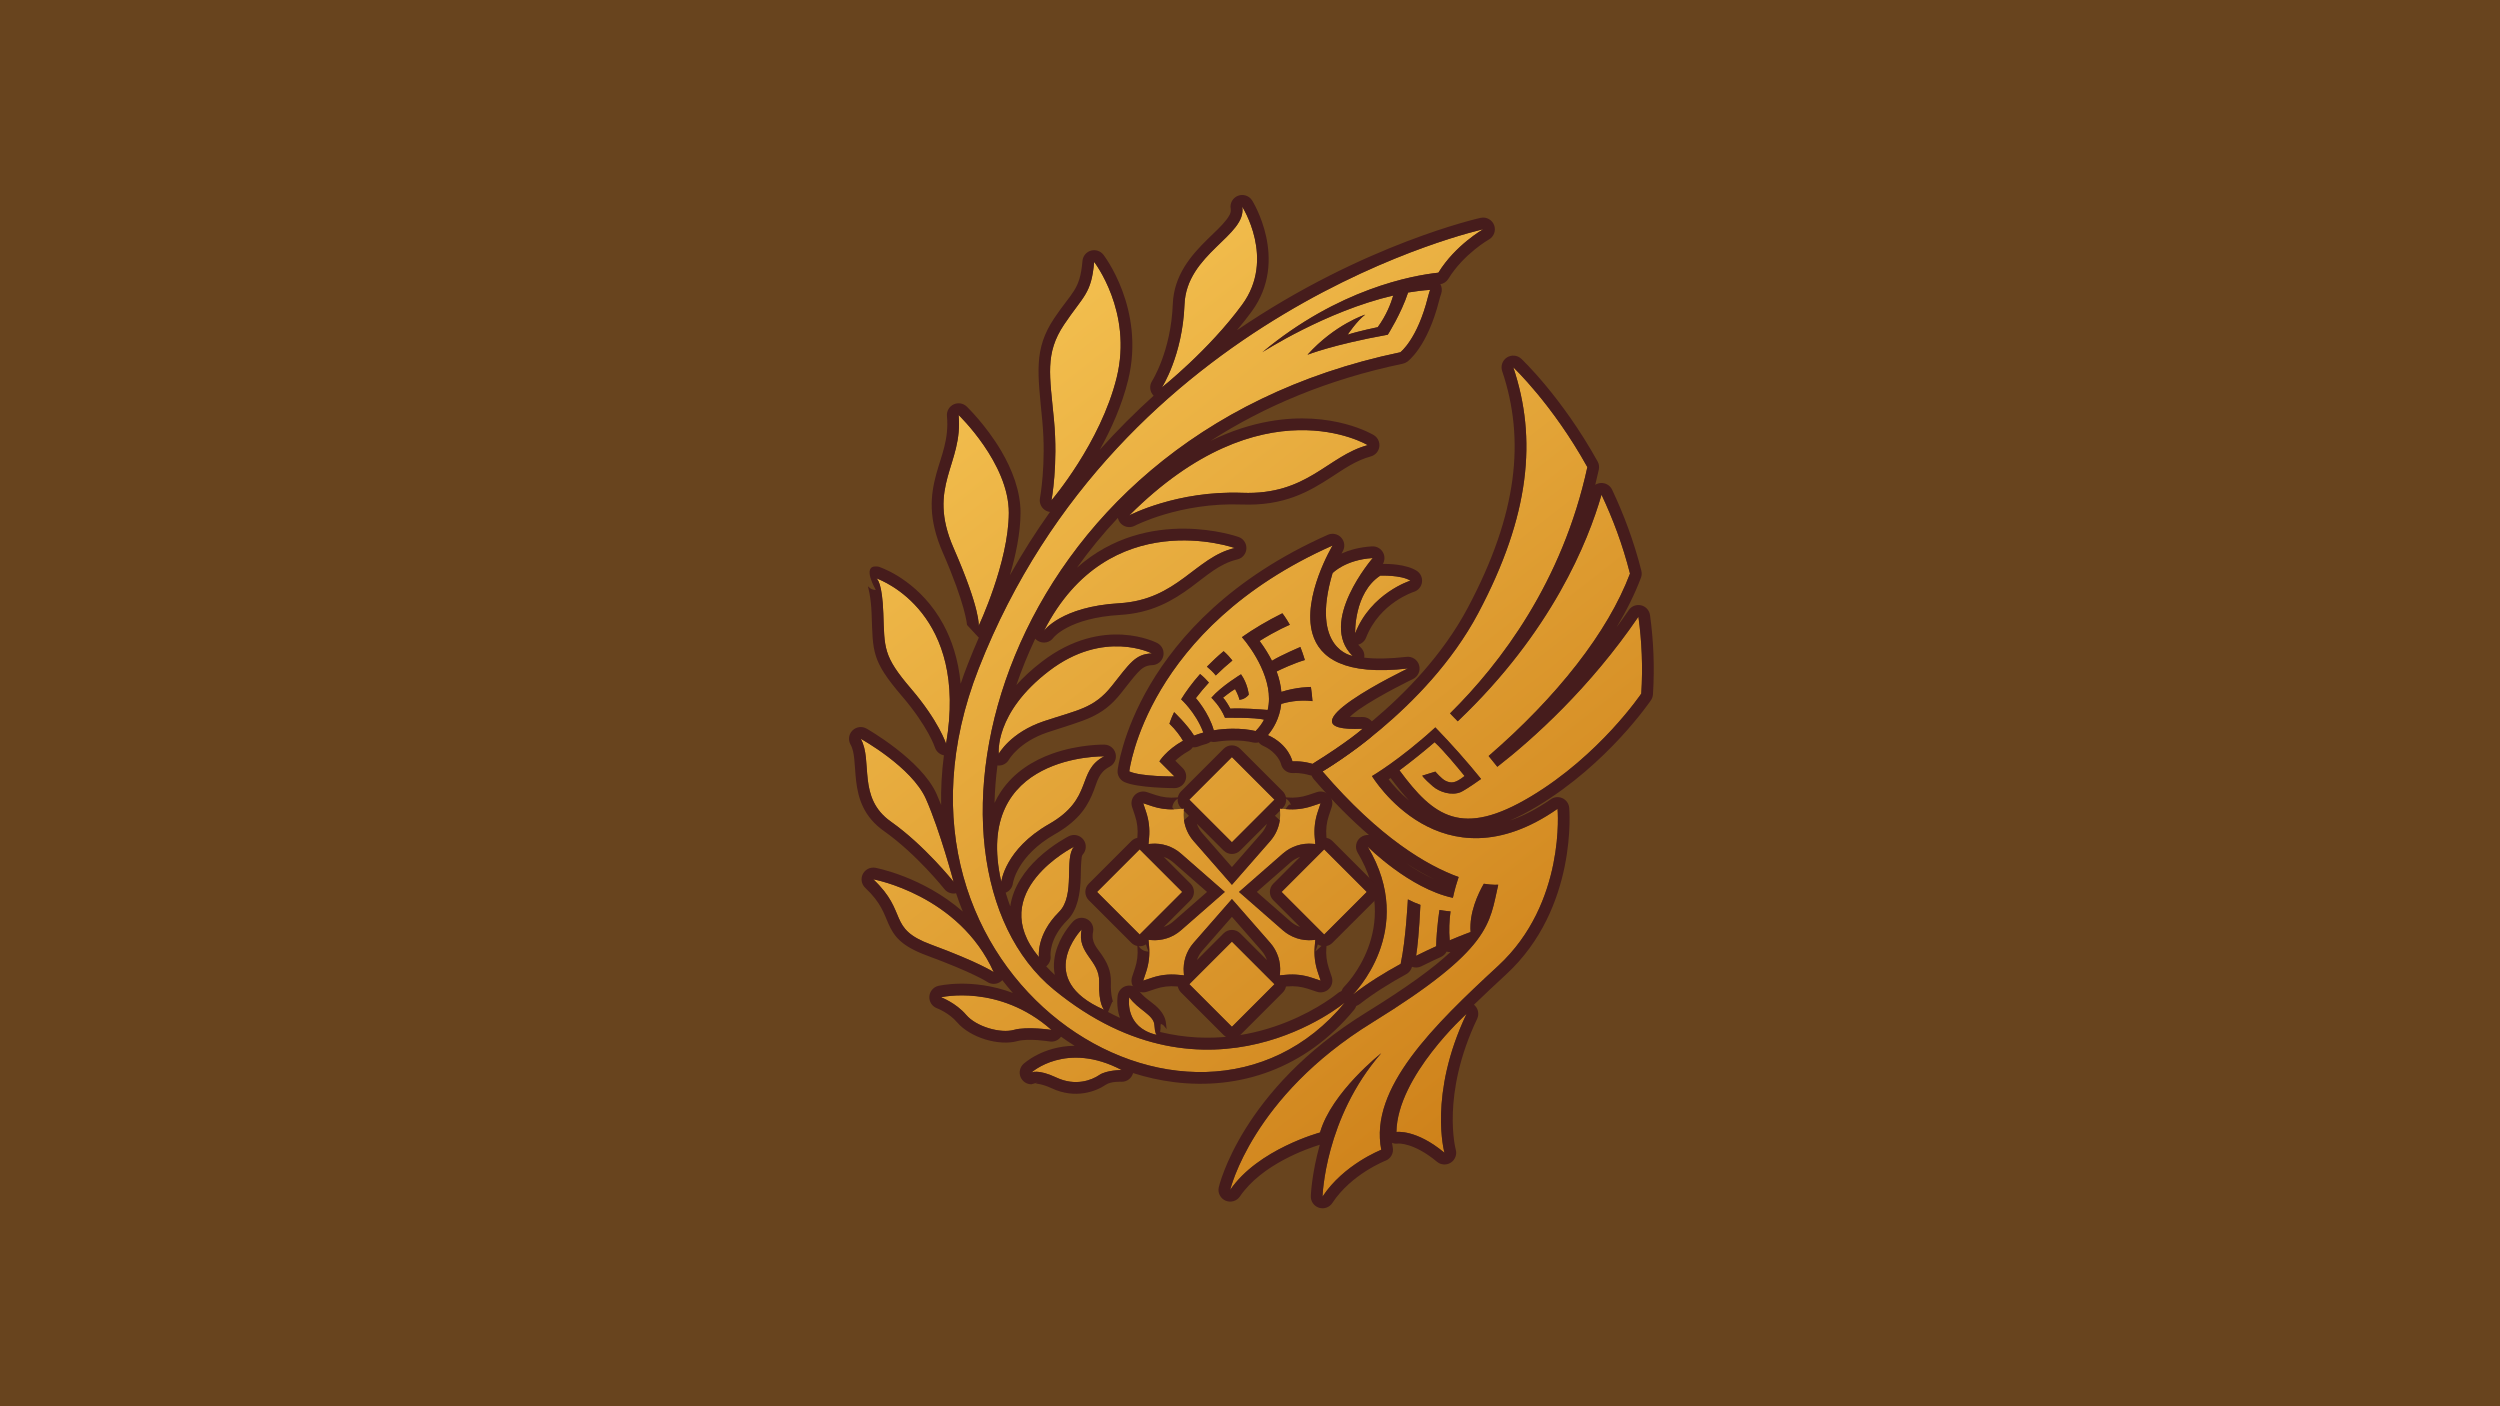 <?xml version="1.0" encoding="UTF-8" standalone="no"?>
<!DOCTYPE svg PUBLIC "-//W3C//DTD SVG 1.1//EN" "http://www.w3.org/Graphics/SVG/1.1/DTD/svg11.dtd">
<svg width="100%" height="100%" viewBox="0 0 1280 720" version="1.1" xmlns="http://www.w3.org/2000/svg" xmlns:xlink="http://www.w3.org/1999/xlink" xml:space="preserve" xmlns:serif="http://www.serif.com/" style="fill-rule:evenodd;clip-rule:evenodd;stroke-linejoin:round;stroke-miterlimit:2;">
    <rect x="0" y="0" width="1280" height="720" style="fill:rgb(104,68,30);"/>
    <g transform="matrix(1.285,0,0,1.285,-182.528,-102.341)">
        <path d="M589,506C589,506 582.974,505.953 580,508C577.026,510.047 570.508,512.531 563,509C555.492,505.469 553,507 553,507C553,507 566.87,494.331 589,506ZM711.862,195.142C708.959,195.328 706.026,195.689 703.091,196.192C700.335,204.615 695,213 695,213C673.012,216.961 663,221 663,221C673.899,208.889 686,205 686,205C682.682,207.481 679,213 679,213C683.165,211.612 691,210 691,210C694.426,205.331 696.261,200.503 697.181,197.388C670.252,203.64 645,220 645,220C675.343,194.705 704.858,189.397 715.16,188.289C721.903,177.298 733,171 733,171C733,171 588.124,202.833 532,346C483.888,468.727 616.885,553.175 678,479C678,479 623.862,524.603 562,474C500.138,423.397 536.44,254.111 700,220C700,220 706.767,214.916 711,198C711.244,197.024 711.534,196.071 711.862,195.142ZM602.965,491.992C602.987,492 603,492 603,492L602.965,491.992C602.815,491.936 602.222,491.496 602,488C601.745,483.982 595.456,481.958 592,477C592,477 589.787,488.975 602.965,491.992ZM561,490C561,490 551.279,488.515 546,490C540.721,491.485 531.046,488.762 527,484C522.954,479.238 517,477 517,477C517,477 540.114,471.542 561,490ZM582,482C582,482 579.684,479.829 580,471C580.316,462.171 571.031,459.736 573,450C573,450 553.844,469.747 582,482ZM538,467C538,467 532.349,463.142 513,456C495.406,449.506 504.079,443.239 490,430C490,430 524.184,436.181 538,467ZM556,461C556,461 554.755,452.213 564,443C570.726,436.297 565.894,421.506 570,417C570,417 534.271,434.991 556,461ZM541,431C541,431 542.444,418.017 560,408C578.002,397.728 570.748,386.923 582,381C582,381 529.385,379.856 541,431ZM522,431C522,431 510.479,416.504 497,407C483.521,397.496 489.928,382.759 485,374C485,374 505.361,385.222 511,398C516.639,410.778 522,431 522,431ZM540,380C540,380 544.581,371.485 558,367C571.419,362.515 577.883,361.941 585,353C592.117,344.059 594.373,340.198 601,340C601,340 581.921,330.216 560,347C538.079,363.784 540,380 540,380ZM491.156,310.054C491.054,310.017 491,310 491,310C491,310 491.057,310.002 491.156,310.054C493.76,310.981 527.94,324.188 519,376C519,376 516.162,367.034 505,354C493.838,340.966 494.507,337.909 494,324C493.57,312.195 491.709,310.344 491.156,310.054ZM558,331C558,331 564.754,321.368 588,320C611.246,318.632 618.337,301.655 634,298C634,298 583.909,280.166 558,331ZM532,329C532,329 532.844,322.809 522,298C511.156,273.191 525.848,264.89 524,245C524,245 544.071,264.257 544,284C543.929,303.743 532,329 532,329ZM592,285C592,285 610.975,275.024 637,276C663.025,276.976 670.871,261.388 687,257C687,257 645.166,231.791 592,285ZM561,279C561,279 563.685,264.794 562,247C560.315,229.206 558.317,220.488 566,209C573.683,197.512 576.926,196.793 578,184C578,184 593.417,203.842 587,230C580.583,256.158 561,279 561,279ZM605,234C605,234 613.23,221.323 614,201C614.77,180.677 639.016,173.509 637,162C637,162 650.336,182.783 637,201C623.664,219.217 605,234 605,234Z" style="fill:url(#_Linear1);"/>
        <path d="M489.621,314.463L489.544,314.433L488.988,314.19C488.778,314.079 487.842,313.215 487.842,313.215C487.842,313.215 489.081,317.249 489.334,324.17C489.889,339.419 489.217,342.748 501.453,357.037C511.819,369.142 514.548,377.409 514.548,377.409C515.077,379.079 516.478,380.279 518.139,380.59C517.257,387.36 516.907,393.961 517.04,400.369C516.459,398.891 515.867,397.462 515.272,396.115C509.158,382.261 487.254,369.91 487.254,369.91C485.427,368.903 483.153,369.231 481.684,370.713C480.215,372.195 479.907,374.471 480.93,376.29C481.867,377.955 482.187,379.924 482.417,382.024C482.721,384.797 482.805,387.769 483.156,390.764C483.994,397.918 486.23,405.119 494.309,410.816C507.272,419.956 518.344,433.905 518.344,433.905C519.471,435.322 521.284,435.934 522.989,435.564C523.805,438.038 524.697,440.464 525.66,442.841C509.573,428.809 490.831,425.405 490.831,425.405C488.796,425.037 486.761,426.052 485.83,427.899C484.899,429.746 485.294,431.985 486.801,433.402C493.141,439.363 494.301,443.792 495.914,447.424C498.097,452.342 500.658,456.422 511.383,460.381C529.924,467.224 535.367,470.856 535.367,470.856C537.093,472.035 539.393,471.923 540.996,470.582C541.144,470.458 541.283,470.326 541.413,470.187C542.771,471.934 544.171,473.631 545.612,475.278C529.434,469.181 515.927,472.455 515.927,472.455C513.927,472.928 512.471,474.652 512.34,476.702C512.209,478.753 513.434,480.648 515.357,481.371C515.357,481.371 520.172,483.175 523.441,487.023C525.971,490.001 530.196,492.447 534.678,493.81C539.203,495.186 543.932,495.432 547.264,494.495C551.851,493.206 560.295,494.616 560.295,494.616C562.061,494.886 563.798,494.124 564.805,492.705C566.572,493.968 568.374,495.176 570.203,496.324C557.321,496.47 549.851,503.552 549.851,503.552C548.428,504.852 547.95,506.892 548.647,508.689C549.344,510.486 551.073,511.67 553,511.67C553,511.67 555.431,510.987 555.431,510.987C555.431,510.987 555.383,511.017 555.308,511.059C555.267,511.082 554.608,511.353 554.608,511.353C554.608,511.353 557.33,511.494 561.013,513.226C570.571,517.721 578.862,514.452 582.648,511.846C584.72,510.42 588.964,510.669 588.964,510.669C591.096,510.686 592.965,509.257 593.511,507.202C598.892,508.914 604.36,510.128 609.841,510.812C635.794,514.051 662.136,505.597 681.604,481.969C683.139,480.106 683.001,477.378 681.284,475.68C679.567,473.982 676.839,473.873 674.992,475.429C674.992,475.429 644.824,500.671 604.302,490.837C604.455,489.838 604.533,488.92 604.461,488.29L604.582,487.612L604.302,487.518L603.872,487.407L603.989,487.431C604.084,487.457 604.179,487.482 604.274,487.508L604.587,487.613C604.84,487.707 605.174,487.852 605.561,488.118C605.809,488.29 606.915,489.738 606.915,489.738C606.915,489.738 606.729,488.781 606.66,487.704C606.484,484.934 604.968,482.522 602.443,480.309C600.491,478.598 597.673,476.972 595.831,474.33C594.754,472.785 592.854,472.038 591.013,472.436C589.172,472.834 587.75,474.299 587.408,476.151C587.408,476.151 586.613,480.449 588.259,485.201C586.702,484.482 585.13,483.703 583.549,482.864L585.261,478.658C585.261,478.658 585.596,479.038 585.596,479.038C585.596,479.038 584.482,476.328 584.667,471.167C584.834,466.479 583.102,463.102 580.963,459.966C579.202,457.385 576.716,455.182 577.577,450.926C577.988,448.894 577.01,446.835 575.176,445.869C573.343,444.903 571.092,445.261 569.648,446.749C569.648,446.749 565.598,450.9 563.408,456.809C562.162,460.173 561.521,464.059 562.315,468.09C561.13,466.997 559.989,465.855 558.892,464.667C560.175,463.655 560.861,462.019 560.623,460.345C560.623,460.345 560.001,453.577 567.296,446.308C571.462,442.156 572.469,435.626 572.65,429.31C572.719,426.892 572.701,424.538 572.919,422.522C573.024,421.547 572.98,420.662 573.451,420.145C574.968,418.481 575.081,415.971 573.72,414.177C572.359,412.383 569.911,411.817 567.9,412.829C567.9,412.829 561.622,415.974 555.623,421.588C550.491,426.392 545.699,432.962 544.571,440.771C543.91,438.995 543.301,437.182 542.745,435.331C544.302,434.704 545.447,433.263 545.641,431.516C545.641,431.516 547.234,420.66 562.314,412.056C572.697,406.132 575.755,400.017 577.882,394.566C579.315,390.891 579.799,387.436 584.175,385.132C586.059,384.141 587.033,382.001 586.545,379.929C586.057,377.857 584.23,376.378 582.102,376.332C582.102,376.332 572.006,376.093 561.236,379.958C553.771,382.637 546.043,387.273 540.85,395.053C539.917,396.451 539.062,397.953 538.306,399.571C538.427,394.677 538.814,389.691 539.467,384.639C541.354,384.857 543.201,383.906 544.112,382.212C544.112,382.212 548.134,375.221 559.48,371.429C574.06,366.556 580.92,365.623 588.653,355.908C591.411,352.444 593.408,349.761 595.231,347.784C597.063,345.797 598.56,344.745 601.14,344.668C603.269,344.604 605.086,343.107 605.555,341.028C606.024,338.95 605.027,336.817 603.131,335.845C603.131,335.845 581.705,324.501 557.161,343.292C553.066,346.428 549.731,349.555 547.018,352.59C549.131,346.417 551.633,340.246 554.531,334.126C554.832,334.462 555.188,334.758 555.593,335.002C557.695,336.265 560.415,335.689 561.823,333.681C561.823,333.681 567.943,325.858 588.274,324.662C601.005,323.912 609.339,318.958 616.607,313.622C622.715,309.138 627.854,304.229 635.061,302.547C637.079,302.077 638.545,300.332 638.662,298.263C638.779,296.194 637.518,294.296 635.566,293.601C635.566,293.601 599.524,280.67 571.163,305.833C576.029,299.01 581.452,292.37 587.439,285.999C587.574,286.623 587.841,287.227 588.24,287.77C589.609,289.628 592.13,290.207 594.173,289.133C594.173,289.133 612.165,279.742 636.825,280.666C653.716,281.299 663.553,275.563 672.468,269.783C677.552,266.487 682.256,263.13 688.226,261.506C690.03,261.015 691.367,259.496 691.625,257.644C691.883,255.792 691.011,253.965 689.41,253C689.41,253 673.101,242.971 647.581,247.562C640.525,248.831 632.728,251.227 624.361,255.324C645.698,241.567 671.173,230.782 700.953,224.571C701.625,224.431 702.257,224.145 702.805,223.733C702.805,223.733 710.763,218.181 715.53,199.134C715.738,198.302 715.985,197.489 716.265,196.697C716.711,195.432 716.589,194.047 715.951,192.891C717.27,192.665 718.435,191.881 719.14,190.731C725.251,180.771 735.305,175.061 735.305,175.061C737.314,173.921 738.187,171.484 737.36,169.328C736.533,167.171 734.254,165.944 731.998,166.439C731.998,166.439 685.658,176.609 634.884,211.231C636.906,208.827 638.888,206.326 640.768,203.758C655.909,183.075 640.93,159.478 640.93,159.478C639.729,157.606 637.375,156.841 635.303,157.65C633.231,158.458 632.017,160.615 632.4,162.806C632.683,164.419 631.783,165.786 630.661,167.248C628.777,169.702 626.06,172.139 623.281,174.855C616.593,181.39 609.77,189.315 609.334,200.823C608.619,219.673 601.083,231.457 601.083,231.457C599.876,233.317 600.147,235.758 601.705,237.308C594.409,243.907 587.219,251.066 580.25,258.835C584.734,250.75 589.069,241.166 591.535,231.113C598.509,202.686 581.687,181.135 581.687,181.135C580.507,179.616 578.516,178.976 576.672,179.523C574.828,180.07 573.508,181.693 573.347,183.609C572.363,195.332 569.159,195.877 562.118,206.404C553.811,218.825 555.53,228.202 557.351,247.44C558.967,264.507 556.412,278.133 556.412,278.133C556.019,280.211 557.072,282.294 558.978,283.209C559.438,283.43 559.92,283.57 560.405,283.631C554.798,291.511 549.444,299.907 544.436,308.83C546.744,300.951 548.641,292.045 548.67,284.017C548.701,275.285 545.266,266.609 541.017,259.377C534.903,248.975 527.233,241.63 527.233,241.63C525.826,240.28 523.728,239.947 521.972,240.794C520.215,241.641 519.17,243.49 519.35,245.432C520.213,254.719 517.069,261.273 515.121,268.429C512.807,276.928 511.707,286.111 517.721,299.87C526.866,320.793 527.346,328.653 527.346,328.653L532,333.67L532.065,333.667C530.538,337.147 529.067,340.687 527.653,344.296C526.629,346.908 525.684,349.503 524.815,352.085C523.905,342.39 521.262,334.628 517.918,328.449C509.18,312.302 495.454,306.666 492.949,305.737C492.061,305.341 491.482,305.354 491.37,305.345C485.19,304.856 491,314.67 491,314.67C491,314.67 490.487,314.766 489.621,314.463ZM589,506C589,506 582.974,505.953 580,508C577.026,510.047 570.508,512.531 563,509C555.492,505.469 553,507 553,507C553,507 566.87,494.331 589,506ZM711.862,195.142C708.959,195.328 706.026,195.689 703.091,196.192C700.335,204.615 695,213 695,213C673.012,216.961 663,221 663,221C673.899,208.889 686,205 686,205C682.682,207.481 679,213 679,213C683.165,211.612 691,210 691,210C694.426,205.331 696.261,200.503 697.181,197.388C670.252,203.64 645,220 645,220C675.343,194.705 704.858,189.397 715.16,188.289C721.903,177.298 733,171 733,171C733,171 588.124,202.833 532,346C483.888,468.727 616.885,553.175 678,479C678,479 623.862,524.603 562,474C500.138,423.397 536.44,254.111 700,220C700,220 706.767,214.916 711,198C711.244,197.024 711.534,196.071 711.862,195.142ZM591.978,477.135C591.787,478.44 590.649,488.809 602.358,491.844L602.965,491.992C602.815,491.936 602.222,491.496 602,488C601.745,483.982 595.456,481.958 592,477L591.978,477.135ZM561,490C561,490 551.279,488.515 546,490C540.721,491.485 531.046,488.762 527,484C522.954,479.238 517,477 517,477C517,477 540.114,471.542 561,490ZM604.582,487.612L604.591,487.615L604.582,487.612ZM582,482C582,482 579.684,479.829 580,471C580.316,462.171 571.031,459.736 573,450C573,450 553.844,469.747 582,482ZM538,467C538,467 532.349,463.142 513,456C495.406,449.506 504.079,443.239 490,430C490,430 524.184,436.181 538,467ZM556,461C556,461 554.755,452.213 564,443C570.726,436.297 565.894,421.506 570,417C570,417 534.271,434.991 556,461ZM541,431C541,431 542.444,418.017 560,408C578.002,397.728 570.748,386.923 582,381C582,381 529.385,379.856 541,431ZM522,431C522,431 510.479,416.504 497,407C483.521,397.496 489.928,382.759 485,374C485,374 505.361,385.222 511,398C516.639,410.778 522,431 522,431ZM540,380C540,380 544.581,371.485 558,367C571.419,362.515 577.883,361.941 585,353C592.117,344.059 594.373,340.198 601,340C601,340 581.921,330.216 560,347C538.079,363.784 540,380 540,380ZM491.156,310.054C491.054,310.017 491,310 491,310C491,310 491.057,310.002 491.156,310.054C493.76,310.981 527.94,324.188 519,376C519,376 516.162,367.034 505,354C493.838,340.966 494.507,337.909 494,324C493.57,312.195 491.709,310.344 491.156,310.054ZM558,331C558,331 564.754,321.368 588,320C611.246,318.632 618.337,301.655 634,298C634,298 583.909,280.166 558,331ZM532,329C532,329 532.844,322.809 522,298C511.156,273.191 525.848,264.89 524,245C524,245 544.071,264.257 544,284C543.929,303.743 532,329 532,329ZM489.544,314.433L489.284,314.332L488.986,314.189L488.989,314.19C489.273,314.339 489.532,314.445 489.763,314.518L489.621,314.463L489.59,314.453L489.544,314.433ZM592,285C592,285 610.975,275.024 637,276C663.025,276.976 670.871,261.388 687,257C687,257 645.166,231.791 592,285ZM561,279C561,279 563.685,264.794 562,247C560.315,229.206 558.317,220.488 566,209C573.683,197.512 576.926,196.793 578,184C578,184 593.417,203.842 587,230C580.583,256.158 561,279 561,279ZM605,234C605,234 613.23,221.323 614,201C614.77,180.677 639.016,173.509 637,162C637,162 650.336,182.783 637,201C623.664,219.217 605,234 605,234Z" style="fill:rgb(70,28,28);"/>
        <path d="M723.232,429.089C710.805,424.579 691.807,413.592 669,387C669,387 710.238,363.068 731,324C751.762,284.932 754.504,254.238 745,226C745,226 760.541,240.603 774.518,265.763C764.582,311.441 740.089,343.835 719.801,363.89C720.833,364.933 721.856,365.984 722.87,367.045C760.339,331.471 774.832,295.31 780.162,276.757C784.602,286.16 788.599,296.689 791.504,308.188C782.714,331.495 762.548,357.185 735.173,380.871C736.345,382.289 737.504,383.722 738.648,385.171C753.081,373.935 775.63,353.588 794.859,325.375C796.197,335.061 796.68,345.292 796,356C796,356 779.507,380.515 752,397C724.498,413.482 713.285,405.037 699.662,386.587C704.613,382.884 709.273,379.135 713.656,375.367C717.281,378.699 722.841,385.426 725.596,388.838C721.93,391.74 720.336,391.849 718.048,390.773C716.44,390.017 713.959,387.081 713.959,387.081L708.734,388.7C708.734,388.7 709.071,389.581 712.959,392.95C715.565,395.207 720.386,396.81 724.112,395.235C724.929,394.89 727.828,393.126 732.179,390.012C726.465,382.963 720.39,376.112 713.941,369.463C699.659,382.526 688.701,388.866 688.701,388.866C688.701,388.866 716.045,434.394 762.638,401.922C762.638,401.922 766.066,439.456 739.018,464.439C713.35,488.147 687.552,513.244 692.403,537.769C692.403,537.769 677.441,543.59 669,556.411C669,556.411 669.879,525.075 692.403,499.271C692.403,499.271 672.577,514.864 668,530.871C668,530.871 643.207,537.581 632.211,553.751C632.211,553.751 640.835,516.667 688.701,487.128C736.566,457.589 735.433,447.671 739.018,432.147C739.018,432.147 736.999,432.353 733.263,431.761C730.993,435.708 727.374,443.337 728,451C728,451 724.737,452.166 719.668,454.311C719.311,450.341 719.521,446.388 720,442.772C720,442.772 718.264,442.685 715.606,442.203C715.606,442.203 714.459,449.127 714.272,456.675C711.796,457.797 709.099,459.071 706.278,460.485C706.835,457.03 707.478,450.934 708,440.179C706.366,439.593 704.674,438.876 703,438C703,438 702.224,453.962 700.132,463.694C693.674,467.212 686.953,471.357 681,476C681,476 707.039,450.52 687,417C687,417 703.606,433.668 720.94,437.381C721.702,433.831 722.606,430.917 723.232,429.089ZM726.386,483.587C726.386,483.587 698.788,508.425 698.443,530.676C698.443,530.676 706.205,529.468 717.589,538.955C717.589,538.955 711.034,515.842 726.386,483.587Z" style="fill:url(#_Linear2);"/>
        <path d="M687.496,412.357C686.329,412.232 685.12,412.546 684.133,413.314C682.271,414.763 681.782,417.372 682.992,419.396C701.078,449.65 677.734,472.662 677.734,472.662C675.964,474.395 675.854,477.209 677.485,479.074C679.115,480.939 681.918,481.206 683.872,479.682C689.625,475.195 696.124,471.194 702.365,467.795C703.503,467.175 704.33,466.112 704.652,464.862C705.848,465.306 707.195,465.248 708.37,464.66C711.133,463.275 713.775,462.027 716.2,460.929C717.177,460.485 717.952,459.73 718.422,458.81C718.928,458.951 719.454,459.005 719.977,458.969C713.171,465.344 702.691,473.007 686.249,483.154C636.421,513.903 627.663,552.694 627.663,552.694C627.153,554.884 628.278,557.127 630.337,558.029C632.397,558.931 634.808,558.237 636.072,556.377C644.775,543.579 662.899,537.296 667.912,535.762C664.56,547.732 664.332,556.28 664.332,556.28C664.274,558.366 665.607,560.238 667.597,560.865C669.588,561.492 671.753,560.722 672.9,558.979C680.54,547.373 694.096,542.121 694.096,542.121C696.206,541.3 697.423,539.084 696.984,536.863C696.862,536.243 696.762,535.623 696.687,535.002C697.461,535.317 698.316,535.421 699.161,535.29C699.161,535.29 705.29,534.785 714.6,542.543C716.173,543.853 718.416,543.987 720.133,542.871C721.85,541.755 722.64,539.651 722.081,537.681C722.081,537.681 716.15,515.96 730.602,485.593C731.531,483.642 730.997,481.318 729.334,479.965C733.522,475.9 737.859,471.867 742.187,467.869C770.906,441.343 767.288,401.497 767.288,401.497C767.137,399.841 766.116,398.39 764.608,397.688C763.1,396.986 761.332,397.14 759.968,398.091C754.178,402.126 748.722,404.876 743.607,406.595C746.949,405.17 750.534,403.323 754.4,401.005C782.837,383.963 799.874,358.607 799.874,358.607C800.337,357.92 800.608,357.122 800.66,356.296C801.361,345.261 800.863,334.718 799.485,324.736C799.221,322.823 797.806,321.27 795.926,320.829C794.046,320.388 792.088,321.15 791.001,322.745C789.403,325.089 787.783,327.377 786.148,329.605C790.177,322.894 793.445,316.274 795.873,309.836C796.21,308.944 796.265,307.969 796.031,307.045C793.048,295.234 788.945,284.42 784.384,274.763C783.554,273.005 781.723,271.946 779.785,272.102C779.011,272.165 778.285,272.417 777.659,272.818C778.161,270.826 778.635,268.804 779.081,266.756C779.322,265.647 779.151,264.488 778.6,263.496C764.217,237.605 748.198,222.597 748.198,222.597C746.637,221.131 744.28,220.914 742.478,222.07C740.676,223.227 739.891,225.46 740.574,227.49C749.724,254.676 746.865,284.196 726.877,321.809C706.717,359.743 666.656,382.961 666.656,382.961C665.456,383.658 664.628,384.851 664.396,386.219C664.164,387.587 664.552,388.987 665.456,390.04C673.262,399.142 680.645,406.465 687.496,412.357ZM723.232,429.089C710.805,424.579 691.807,413.592 669,387C669,387 710.238,363.068 731,324C751.762,284.932 754.504,254.238 745,226C745,226 760.541,240.603 774.518,265.763C764.582,311.441 740.089,343.835 719.801,363.89C720.833,364.933 721.856,365.984 722.87,367.045C760.339,331.471 774.832,295.31 780.162,276.757C784.602,286.16 788.599,296.689 791.504,308.188C782.714,331.495 762.548,357.185 735.173,380.871C736.345,382.289 737.504,383.722 738.648,385.171C753.081,373.935 775.63,353.588 794.859,325.375C796.197,335.061 796.68,345.292 796,356C796,356 779.507,380.515 752,397C724.498,413.482 713.285,405.037 699.662,386.587C704.613,382.884 709.273,379.135 713.656,375.367C717.281,378.699 722.841,385.426 725.596,388.838C721.93,391.74 720.336,391.849 718.048,390.773C716.44,390.017 713.959,387.081 713.959,387.081L708.734,388.7C708.734,388.7 709.071,389.581 712.959,392.95C715.565,395.207 720.386,396.81 724.112,395.235C724.929,394.89 727.828,393.126 732.179,390.012C726.465,382.963 720.39,376.112 713.941,369.463C699.659,382.526 688.701,388.866 688.701,388.866C688.701,388.866 716.045,434.394 762.638,401.922C762.638,401.922 766.066,439.456 739.018,464.439C713.35,488.147 687.552,513.244 692.403,537.769C692.403,537.769 677.441,543.59 669,556.411C669,556.411 669.879,525.075 692.403,499.271C692.403,499.271 672.577,514.864 668,530.871C668,530.871 643.207,537.581 632.211,553.751C632.211,553.751 640.835,516.667 688.701,487.128C736.566,457.589 735.433,447.671 739.018,432.147C739.018,432.147 736.999,432.353 733.263,431.761C730.993,435.708 727.374,443.337 728,451C728,451 724.737,452.166 719.668,454.311C719.311,450.341 719.521,446.388 720,442.772C720,442.772 718.264,442.685 715.606,442.203C715.606,442.203 714.459,449.127 714.272,456.675C711.796,457.797 709.099,459.071 706.278,460.485C706.835,457.03 707.478,450.934 708,440.179C706.366,439.593 704.674,438.876 703,438C703,438 702.224,453.962 700.132,463.694C693.674,467.212 686.953,471.357 681,476C681,476 707.039,450.52 687,417C687,417 703.606,433.668 720.94,437.381C721.702,433.831 722.606,430.917 723.232,429.089ZM726.386,483.587C726.386,483.587 698.788,508.425 698.443,530.676C698.443,530.676 706.205,529.468 717.589,538.955C717.589,538.955 711.034,515.842 726.386,483.587ZM702.313,423.581C703.97,424.729 705.75,425.877 707.619,426.963C709.488,428.049 711.446,429.074 713.462,429.975C710.044,428.296 706.316,426.2 702.313,423.581ZM696.118,389.647C695.846,389.832 695.584,390.009 695.332,390.178C697.145,392.496 699.878,395.605 703.478,398.622C701.02,395.995 698.593,392.985 696.118,389.647Z" style="fill:rgb(70,28,28);"/>
        <path d="M648.846,342.919C647.588,340.427 645.972,337.794 643.932,335.024C650.908,330.647 655.982,328.584 655.982,328.584C654.266,325.582 653,324 653,324C646.847,327.048 641.507,330.26 636.877,333.506C640.654,337.797 649.951,350.928 647.142,362.521C644.13,362.275 636.348,361.704 632.278,362.002C632.278,362.002 630.531,358.693 629.334,357.655C629.334,357.655 632.633,354.994 634.15,354.196C634.15,354.196 635.703,357.016 635.863,358.454C635.863,358.454 637.856,358.521 639.613,356.444C639.613,356.444 639.236,352.145 636.521,348.312C636.521,348.312 628.695,353.023 624.702,357.655C624.702,357.655 628.296,361.009 630.132,365.64C630.132,365.64 642.444,365.428 645.687,366.402C644.87,367.972 643.769,369.488 642.338,370.92C639.712,370.31 636.625,369.959 633,370C630.349,370.03 627.908,370.255 625.666,370.625C623.729,363.633 618.532,357.801 618.532,357.801C620.197,355.607 621.942,353.544 623.73,351.611C622.827,350.583 621.585,349.289 620.211,348.2C616.927,351.904 614.474,355.348 612.662,358.292C612.662,358.292 614.035,359.522 615.785,361.684C617.668,364.01 619.989,367.416 621.504,371.529C620.189,371.887 618.958,372.295 617.808,372.738C615.009,368.219 609.865,363.386 609.865,363.386C608.477,366.273 608,368 608,368C610.575,370.472 612.309,372.93 613.408,374.79C606.731,378.497 604,383 604,383L610,389C610,389 596.72,389.169 592,387C592,387 598.682,330.005 673,297C673,297 660.766,317.479 665,332.135C667.789,341.788 677.722,348.915 703,346C703,346 649.309,371.694 685,370C685,370 679.233,375.169 665,384C665,384 661.414,382.783 657,383C657,383 655.622,376.336 647.23,372.549C649.248,370.162 651.92,365.983 652.55,360.101C654.427,359.534 659.442,358.275 665,359C664.854,357.045 664.639,355.162 664.369,353.353C664.369,353.353 658.638,353.353 652.594,355.321C652.383,352.838 651.802,350.126 650.716,347.189C652.505,346.305 657.419,343.964 661.963,342.624C661.397,340.758 660.79,339.02 660.167,337.416C660.167,337.416 652.624,340.633 648.846,342.919ZM626.468,348.779C625.388,347.398 623.976,346.129 622.934,345.273C624.898,343.258 627.107,341.189 629.587,339.101C631.028,340.35 632.212,341.7 633.086,342.819C630.888,344.624 628.661,346.609 626.468,348.779ZM681,341C681,341 663.941,338.489 673,308C673,308 678.093,302.653 689,302C689,302 667.004,327.45 681,341ZM682,332C682,332 681.458,315.915 692,309C692,309 700.307,308.655 704,311C704,311 688.289,315.918 682,332Z" style="fill:url(#_Linear3);"/>
        <path d="M617.292,377.379C618.017,377.46 618.769,377.372 619.487,377.095C620.496,376.707 621.576,376.349 622.73,376.035C623.373,375.86 623.963,375.552 624.466,375.138C625.089,375.305 625.755,375.343 626.427,375.232C628.452,374.898 630.658,374.696 633.053,374.669C636.247,374.633 638.967,374.931 641.281,375.468C642.043,375.645 642.823,375.626 643.555,375.426C644.013,376.014 644.612,376.491 645.31,376.806C651.223,379.474 652.427,383.946 652.427,383.946C652.893,386.199 654.931,387.777 657.229,387.664C660.687,387.494 663.499,388.422 663.499,388.422C664.822,388.871 666.275,388.704 667.462,387.968C682.171,378.841 688.116,373.477 688.116,373.477C689.588,372.159 690.07,370.057 689.321,368.229C688.571,366.401 686.752,365.242 684.779,365.336C683.027,365.419 681.3,365.347 679.871,365.233C680.905,364.3 682.124,363.272 683.276,362.473C691.978,356.441 705.016,350.212 705.016,350.212C707.074,349.227 708.119,346.899 707.487,344.707C706.855,342.515 704.732,341.1 702.465,341.361C695.659,342.146 690.108,342.213 685.62,341.679C685.834,340.22 685.348,338.71 684.248,337.645C683.869,337.278 683.527,336.898 683.223,336.507C684.614,336.129 685.796,335.115 686.349,333.701C691.803,319.755 705.395,315.456 705.395,315.456C707.13,314.913 708.392,313.413 708.629,311.611C708.867,309.809 708.038,308.032 706.503,307.058C704.532,305.806 701.61,305.013 698.772,304.651C696.52,304.364 694.355,304.312 693.053,304.314C693.816,302.984 693.883,301.341 693.186,299.931C692.355,298.248 690.595,297.227 688.721,297.339C683.604,297.645 679.567,298.85 676.55,300.206C676.839,299.68 677.009,299.395 677.009,299.395C678.052,297.648 677.844,295.426 676.495,293.903C675.145,292.38 672.965,291.906 671.105,292.732C593.961,326.993 587.362,386.456 587.362,386.456C587.127,388.466 588.212,390.398 590.05,391.243C595.304,393.657 610.059,393.669 610.059,393.669C611.937,393.645 613.618,392.499 614.325,390.759C615.033,389.02 614.63,387.026 613.302,385.698L610.347,382.744C611.584,381.571 613.338,380.17 615.674,378.873C616.331,378.508 616.884,377.994 617.292,377.379ZM648.846,342.919C647.588,340.427 645.972,337.794 643.932,335.024C650.908,330.647 655.982,328.584 655.982,328.584C654.266,325.582 653,324 653,324C646.847,327.048 641.507,330.26 636.877,333.506C640.654,337.797 649.951,350.928 647.142,362.521C644.13,362.275 636.348,361.704 632.278,362.002C632.278,362.002 630.531,358.693 629.334,357.655C629.334,357.655 632.633,354.994 634.15,354.196C634.15,354.196 635.703,357.016 635.863,358.454C635.863,358.454 637.856,358.521 639.613,356.444C639.613,356.444 639.236,352.145 636.521,348.312C636.521,348.312 628.695,353.023 624.702,357.655C624.702,357.655 628.296,361.009 630.132,365.64C630.132,365.64 642.444,365.428 645.687,366.402C644.87,367.972 643.769,369.488 642.338,370.92C639.712,370.31 636.625,369.959 633,370C630.349,370.03 627.908,370.255 625.666,370.625C623.729,363.633 618.532,357.801 618.532,357.801C620.197,355.607 621.942,353.544 623.73,351.611C622.827,350.583 621.585,349.289 620.211,348.2C616.927,351.904 614.474,355.348 612.662,358.292C612.662,358.292 614.035,359.522 615.785,361.684C617.668,364.01 619.989,367.416 621.504,371.529C620.189,371.887 618.958,372.295 617.808,372.738C615.009,368.219 609.865,363.386 609.865,363.386C608.477,366.273 608,368 608,368C610.575,370.472 612.309,372.93 613.408,374.79C606.731,378.497 604,383 604,383L610,389C610,389 596.72,389.169 592,387C592,387 598.682,330.005 673,297C673,297 660.766,317.479 665,332.135C667.789,341.788 677.722,348.915 703,346C703,346 649.309,371.694 685,370C685,370 679.233,375.169 665,384C665,384 661.414,382.783 657,383C657,383 655.622,376.336 647.23,372.549C649.248,370.162 651.92,365.983 652.55,360.101C654.427,359.534 659.442,358.275 665,359C664.854,357.045 664.639,355.162 664.369,353.353C664.369,353.353 658.638,353.353 652.594,355.321C652.383,352.838 651.802,350.126 650.716,347.189C652.505,346.305 657.419,343.964 661.963,342.624C661.397,340.758 660.79,339.02 660.167,337.416C660.167,337.416 652.624,340.633 648.846,342.919ZM626.468,348.779C625.388,347.398 623.976,346.129 622.934,345.273C624.898,343.258 627.107,341.189 629.587,339.101C631.028,340.35 632.212,341.7 633.086,342.819C630.888,344.624 628.661,346.609 626.468,348.779ZM681,341C681,341 663.941,338.489 673,308C673,308 678.093,302.653 689,302C689,302 667.004,327.45 681,341ZM682,332C682,332 681.458,315.915 692,309C692,309 700.307,308.655 704,311C704,311 688.289,315.918 682,332Z" style="fill:rgb(70,28,28);"/>
        <g transform="matrix(0.707,-0.707,0.707,0.707,-74.107,632.99)">
            <path d="M643.544,385.161C643.835,389.528 645.903,393.586 649.266,396.388C649.713,396.761 650,397 650,397C650,397 649.111,397.741 648.017,398.652C645.368,400.86 643.204,403.593 641.661,406.677C640.786,408.428 640,410 640,410C640,410 639.214,408.427 638.338,406.676C636.796,403.592 634.633,400.86 631.984,398.653C630.89,397.741 630,397 630,397C630,397 630.289,396.759 630.74,396.383C634.099,393.584 636.165,389.531 636.455,385.168C637.046,376.315 638,362 638,362L614.832,363.545C610.469,363.835 606.416,365.901 603.617,369.26C603.241,369.711 603,370 603,370C603,370 602.259,369.11 601.347,368.016C599.14,365.367 596.408,363.204 593.324,361.662C591.573,360.786 590,360 590,360C590,360 591.572,359.214 593.323,358.339C596.407,356.796 599.14,354.632 601.348,351.983C602.259,350.889 603,350 603,350C603,350 603.239,350.287 603.612,350.734C606.414,354.097 610.472,356.165 614.839,356.456C623.693,357.046 638,358 638,358L636.455,334.832C636.165,330.469 634.099,326.416 630.74,323.617C630.289,323.241 630,323 630,323C630,323 630.89,322.259 631.984,321.347C634.633,319.14 636.796,316.408 638.338,313.324C639.214,311.573 640,310 640,310C640,310 640.786,311.572 641.661,313.323C643.204,316.407 645.368,319.14 648.017,321.348C649.111,322.259 650,323 650,323C650,323 649.713,323.239 649.266,323.612C645.903,326.414 643.835,330.472 643.544,334.839C642.954,343.693 642,358 642,358L665.161,356.456C669.528,356.165 673.586,354.097 676.388,350.734C676.761,350.287 677,350 677,350C677,350 677.741,350.889 678.652,351.983C680.86,354.632 683.593,356.796 686.677,358.339C688.428,359.214 690,360 690,360C690,360 688.427,360.786 686.676,361.662C683.592,363.204 680.86,365.367 678.653,368.016C677.741,369.11 677,370 677,370C677,370 676.759,369.711 676.383,369.26C673.584,365.901 669.531,363.835 665.168,363.545C656.315,362.954 642,362 642,362L643.544,385.161ZM678,374L654,374L654,398L678,398L678,374ZM626,374L602,374L602,398L626,398L626,374ZM678,322L654,322L654,346L678,346L678,322ZM626,322L602,322L602,346L626,346L626,322Z" style="fill:url(#_Linear4);"/>
            <path d="M651.422,318.107L651.007,317.761C648.852,315.965 647.092,313.743 645.838,311.234C644.963,309.484 644.177,307.912 644.177,307.912C643.386,306.33 641.769,305.33 640,305.33C638.231,305.33 636.614,306.33 635.823,307.912C635.823,307.912 635.037,309.485 634.162,311.235C632.908,313.743 631.148,315.965 628.994,317.76L628.578,318.107C627.839,317.616 626.953,317.33 626,317.33L602,317.33C599.421,317.33 597.33,319.421 597.33,322L597.33,346C597.33,346.953 597.616,347.839 598.107,348.578L597.761,348.993C595.965,351.148 593.743,352.908 591.234,354.162C589.484,355.037 587.912,355.823 587.912,355.823C586.33,356.614 585.33,358.231 585.33,360C585.33,361.769 586.33,363.386 587.912,364.177C587.912,364.177 589.485,364.963 591.235,365.838C593.743,367.092 595.965,368.852 597.76,371.006L598.107,371.422C597.616,372.161 597.33,373.047 597.33,374L597.33,398C597.33,400.579 599.421,402.67 602,402.67L626,402.67C626.953,402.67 627.839,402.384 628.578,401.893L628.994,402.24C631.148,404.035 632.908,406.257 634.162,408.765C635.037,410.515 635.823,412.088 635.823,412.088C636.614,413.67 638.231,414.67 640,414.67C641.769,414.67 643.386,413.67 644.177,412.088C644.177,412.088 644.963,410.516 645.838,408.766C647.092,406.257 648.852,404.035 651.007,402.239L651.422,401.893C652.161,402.384 653.047,402.67 654,402.67L678,402.67C680.579,402.67 682.67,400.579 682.67,398L682.67,374C682.67,373.047 682.384,372.161 681.893,371.422L682.24,371.006C684.035,368.852 686.257,367.092 688.765,365.838C690.515,364.963 692.088,364.177 692.088,364.177C693.67,363.386 694.67,361.769 694.67,360C694.67,358.231 693.67,356.614 692.088,355.823C692.088,355.823 690.516,355.037 688.766,354.162C686.257,352.908 684.035,351.148 682.239,348.993L681.893,348.578C682.384,347.839 682.67,346.953 682.67,346L682.67,322C682.67,319.421 680.579,317.33 678,317.33L654,317.33C653.047,317.33 652.161,317.616 651.422,318.107ZM626,374L602,374L602,398L626,398L626,374ZM678.483,351.78C680.307,351.353 681.753,351.32 680.842,352.653C681.584,351.582 681.833,350.258 681.565,349.014C680.709,350.027 679.43,350.67 678,350.67L677.558,350.67L677,350L676.442,350.67L673.576,350.67L673.698,353.29C671.24,355.134 668.279,356.248 665.161,356.456L642,358C642,358 642.954,343.693 643.544,334.839C643.752,331.721 644.866,328.76 646.71,326.302L649.33,326.424L649.33,323.558L650,323L649.33,322.442L649.33,322C649.33,320.57 649.973,319.291 650.986,318.435C649.605,318.138 648.125,318.476 647.002,319.421L646.958,320.412C644.787,318.386 642.993,315.985 641.661,313.323C640.786,311.572 640,310 640,310C640,310 639.214,311.573 638.338,313.324C636.796,316.408 634.633,319.14 631.984,321.347C630.89,322.259 630,323 630,323C630,323 630.289,323.241 630.74,323.617C634.099,326.416 636.165,330.469 636.455,334.832L638,358C638,358 623.693,357.046 614.839,356.456C610.472,356.165 606.414,354.097 603.612,350.734C603.239,350.287 603,350 603,350C603,350 602.259,350.889 601.348,351.983C599.14,354.632 596.407,356.796 593.323,358.339C591.572,359.214 590,360 590,360C590,360 591.573,360.786 593.324,361.662C596.408,363.204 599.14,365.367 601.347,368.016C602.259,369.11 603,370 603,370C603,370 603.241,369.711 603.617,369.26C606.416,365.901 610.469,363.835 614.832,363.545L638,362C638,362 637.046,376.315 636.455,385.168C636.165,389.531 634.099,393.584 630.74,396.383C630.289,396.759 630,397 630,397C630,397 630.89,397.741 631.984,398.653C634.633,400.86 636.796,403.592 638.338,406.676C639.214,408.427 640,410 640,410C640,410 640.786,408.428 641.661,406.677C643.204,403.593 645.368,400.86 648.017,398.652C649.111,397.741 650,397 650,397C650,397 649.713,396.761 649.266,396.388C645.903,393.586 643.835,389.528 643.544,385.161L642,362C642,362 656.315,362.954 665.168,363.545C669.531,363.835 673.584,365.901 676.383,369.26C676.759,369.711 677,370 677,370C677,370 677.741,369.11 678.653,368.016C680.86,365.367 683.592,363.204 686.676,361.662C688.427,360.786 690,360 690,360C690,360 688.428,359.214 686.677,358.339C683.593,356.796 680.86,354.632 678.652,351.983L678.483,351.78ZM630.67,389.076C631.31,387.77 631.697,386.339 631.796,384.858C631.796,384.858 632.986,367.014 632.986,367.014C632.986,367.014 615.142,368.204 615.142,368.204C613.661,368.303 612.23,368.69 610.924,369.33L626,369.33C628.579,369.33 630.67,371.421 630.67,374L630.67,389.076ZM601.013,350.564C599.988,350.344 599.089,349.788 598.436,349.015C598.138,350.398 598.477,351.883 599.432,353.012L599.698,353.302L599.871,352.884C600.083,352.388 600.481,351.509 601.013,350.564ZM649.436,398.987C647.99,399.8 646.698,400.302 646.698,400.302L650.027,400.453C649.751,400.008 649.548,399.514 649.436,398.987ZM678,374L654,374L654,398L678,398L678,374ZM626,322L602,322L602,346L626,346L626,322ZM669.076,369.33C667.77,368.69 666.339,368.303 664.858,368.204C664.858,368.204 647.014,367.014 647.014,367.014L648.203,384.85C648.302,386.333 648.69,387.765 649.33,389.073L649.33,374C649.33,371.421 651.421,369.33 654,369.33L669.076,369.33ZM630.67,330.924L630.67,346C630.67,348.579 628.579,350.67 626,350.67L610.927,350.67C612.235,351.31 613.667,351.698 615.15,351.797C615.15,351.797 632.986,352.986 632.986,352.986C632.986,352.986 631.796,335.142 631.796,335.142C631.697,333.661 631.31,332.23 630.67,330.924ZM669.073,350.67L654,350.67C651.421,350.67 649.33,348.579 649.33,346L649.33,330.927C648.69,332.235 648.302,333.667 648.203,335.15C648.203,335.15 647.014,352.986 647.014,352.986C647.014,352.986 664.85,351.797 664.85,351.797C666.333,351.698 667.765,351.31 669.073,350.67ZM678,322L654,322L654,346L678,346L678,322ZM680.674,352.881L680.594,352.98L680.674,352.881Z" style="fill:rgb(70,28,28);"/>
        </g>
    </g>
    <defs>
        <linearGradient id="_Linear1" x1="0" y1="0" x2="1" y2="0" gradientUnits="userSpaceOnUse" gradientTransform="matrix(311.306,394.411,-394.411,311.306,485,162)"><stop offset="0" style="stop-color:rgb(250,203,89);stop-opacity:1"/><stop offset="1" style="stop-color:rgb(200,119,17);stop-opacity:1"/></linearGradient>
        <linearGradient id="_Linear2" x1="0" y1="0" x2="1" y2="0" gradientUnits="userSpaceOnUse" gradientTransform="matrix(311.306,394.411,-394.411,311.306,485,162)"><stop offset="0" style="stop-color:rgb(250,203,89);stop-opacity:1"/><stop offset="1" style="stop-color:rgb(200,119,17);stop-opacity:1"/></linearGradient>
        <linearGradient id="_Linear3" x1="0" y1="0" x2="1" y2="0" gradientUnits="userSpaceOnUse" gradientTransform="matrix(311.306,394.411,-394.411,311.306,485,162)"><stop offset="0" style="stop-color:rgb(250,203,89);stop-opacity:1"/><stop offset="1" style="stop-color:rgb(200,119,17);stop-opacity:1"/></linearGradient>
        <linearGradient id="_Linear4" x1="0" y1="0" x2="1" y2="0" gradientUnits="userSpaceOnUse" gradientTransform="matrix(-58.764,499.017,-499.017,-58.764,728.388,62.308)"><stop offset="0" style="stop-color:rgb(250,203,89);stop-opacity:1"/><stop offset="1" style="stop-color:rgb(200,119,17);stop-opacity:1"/></linearGradient>
    </defs>
</svg>
